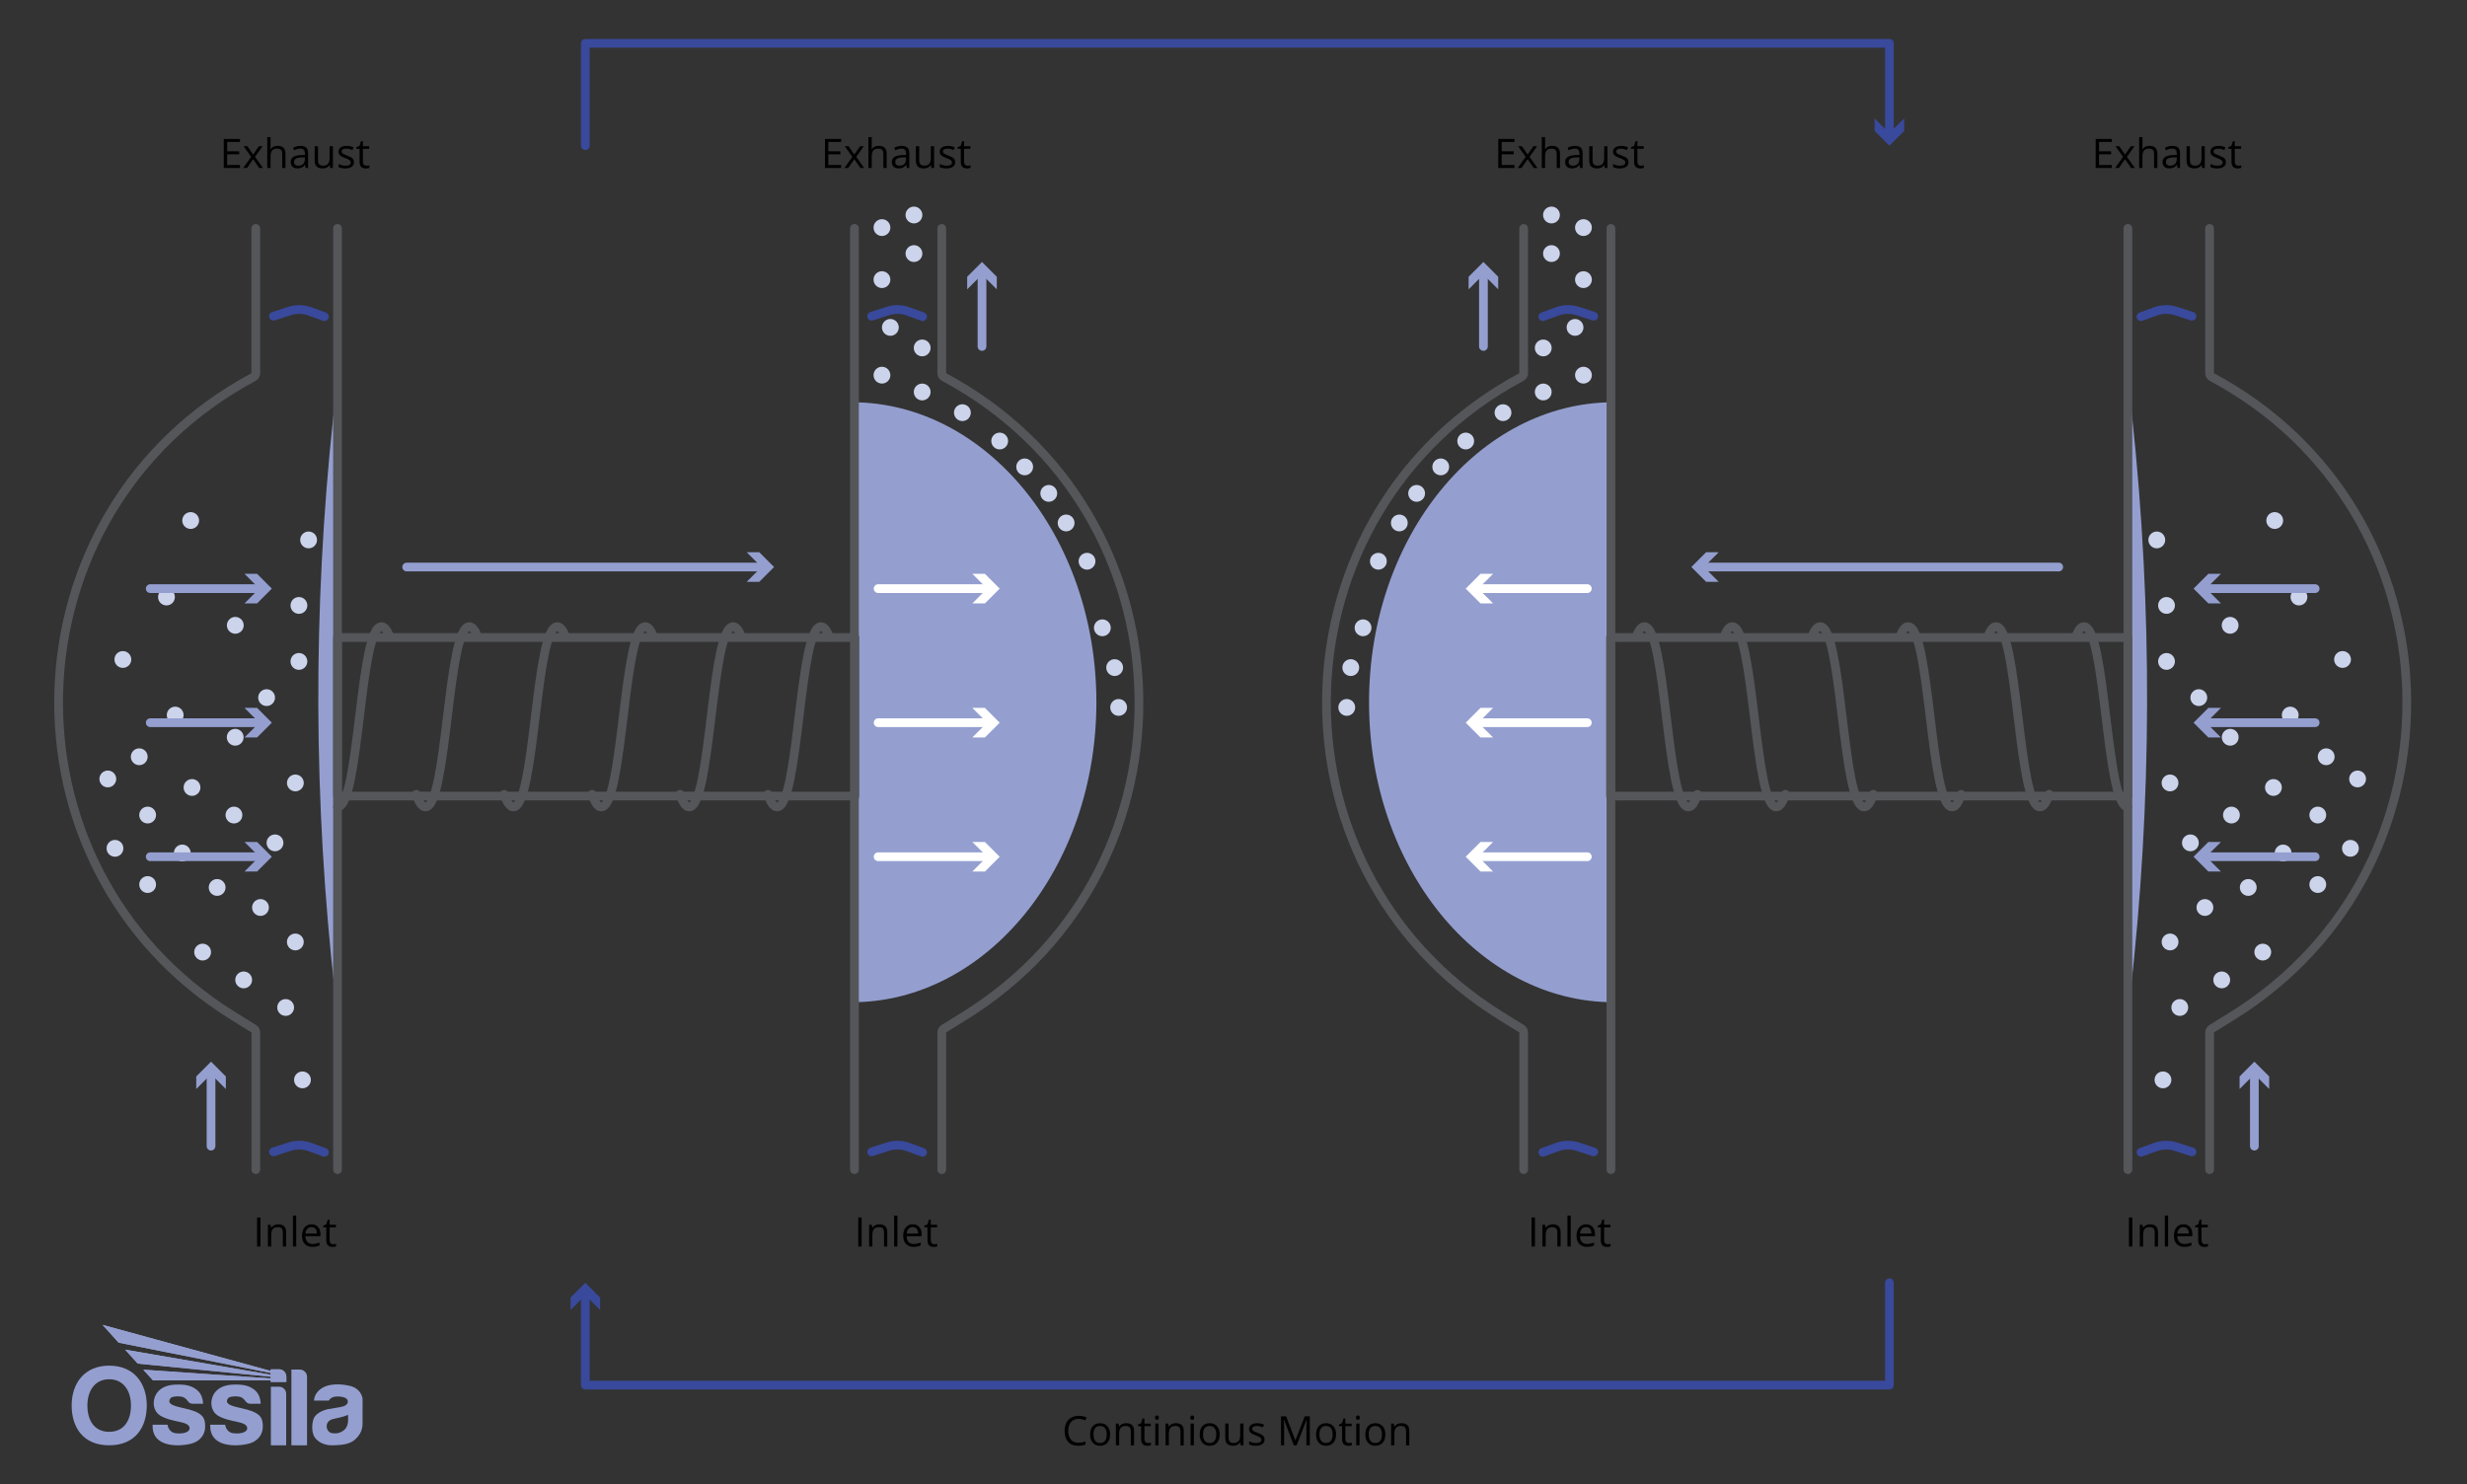 <svg viewBox="0 0 848 510.22" xmlns:xlink="http://www.w3.org/1999/xlink" height="510.22" width="848" xmlns="http://www.w3.org/2000/svg">
  <rect x="0" y="0" width="848" height="510.22" fill="#333333" stroke="none"/>
  <defs>
    <style>
      .cls-1 {
        fill: #ccd4ec;
      }

      .cls-2 {
        fill: #fff;
      }

      .cls-3 {
        stroke: #54565a;
      }

      .cls-3, .cls-4, .cls-5, .cls-6, .cls-7 {
        fill: none;
      }

      .cls-3, .cls-5, .cls-6, .cls-7 {
        stroke-linecap: round;
        stroke-linejoin: round;
        stroke-width: 3px;
      }

      .cls-8 {
        fill: #39499c;
      }

      .cls-5 {
        stroke: #949fd0;
      }

      .cls-6 {
        stroke: #fff;
      }

      .cls-9 {
        clip-path: url(#clippath-1);
      }

      .cls-10 {
        fill: #949fd0;
      }

      .cls-11 {
        clip-path: url(#clippath-3);
      }

      .cls-7 {
        stroke: #39499c;
      }

      .cls-12 {
        clip-path: url(#clippath-2);
      }

      .cls-13 {
        clip-path: url(#clippath);
      }
    </style>
    <clipPath id="clippath">
      <rect height="41.42" width="100" y="455.45" x="24.63" class="cls-4"></rect>
    </clipPath>
    <clipPath id="clippath-1">
      <rect height="41.42" width="100" y="455.45" x="24.63" class="cls-4"></rect>
    </clipPath>
    <clipPath id="clippath-2">
      <path d="M35.25,455.45l5.53,6.12,52.26,10.41v.6l-50.05-8.61,4.36,4.8,45.69,4.5v.59c-14.65-1.01-29.15-1.99-43.79-3l3.34,3.68c13.52,0,26.92,0,40.44,0v.51h5.38v-1.79c0-1.39-1.11-2.53-2.47-2.53h-2.91v.56l-57.79-15.84Z" class="cls-4"></path>
    </clipPath>
    <clipPath id="clippath-3">
      <rect height="41.42" width="100" y="455.45" x="24.63" class="cls-4"></rect>
    </clipPath>
  </defs>
  <g data-name="Layer 2" id="Layer_2">
    <path d="M116.01,129.55v219.52l-.86-7.61c-7.43-65.74-7.65-132.09-.63-197.88l1.5-14.03Z" class="cls-10"></path>
    <path d="M292.76,344.54c46.31,0,84.11-46.17,84.11-103.13s-37.8-103.13-84.11-103.13v206.25Z" class="cls-10"></path>
  </g>
  <g data-name="Layer 1" id="Layer_1">
    <rect transform="translate(409.87 492.82) rotate(180)" height="54.52" width="177.84" y="219.15" x="116.01" class="cls-3"></rect>
    <path d="M263.97,273.08c.89,2.71,1.91,4.33,3.13,4.33,7.56,0,7.56-62,15.11-62,1.12,0,2.07,1.36,2.91,3.67" class="cls-3"></path>
    <path d="M233.75,273.06c.89,2.72,1.92,4.35,3.14,4.35,7.56,0,7.56-62,15.11-62,1.03,0,1.92,1.15,2.71,3.15" class="cls-3"></path>
    <path d="M203.53,273.06c.89,2.72,1.92,4.35,3.14,4.35,7.56,0,7.56-62,15.11-62,1.03,0,1.92,1.15,2.71,3.15" class="cls-3"></path>
    <path d="M173.32,273.08c.89,2.71,1.91,4.33,3.13,4.33,7.55,0,7.55-62,15.11-62,1.03,0,1.92,1.15,2.71,3.15" class="cls-3"></path>
    <path d="M143.09,273.06c.89,2.72,1.92,4.35,3.14,4.35,7.55,0,7.55-62,15.11-62,1.03,0,1.92,1.15,2.71,3.15" class="cls-3"></path>
    <path d="M116.01,277.41c7.56,0,7.56-62,15.11-62,1.03,0,1.92,1.15,2.71,3.15" class="cls-3"></path>
    <g>
      <line y2="194.93" x2="262.65" y1="194.93" x1="139.79" class="cls-5"></line>
      <polygon points="256.67 200.01 261.76 194.93 256.67 189.84 260.99 189.84 266.08 194.93 260.99 200.01 256.67 200.01" class="cls-10"></polygon>
    </g>
    <path d="M87.93,78.52v49.81c0,.53-.29,1.02-.76,1.27h0C.98,175.69-2.89,297.85,80.22,349.3l7.04,4.36c.42.26.68.72.68,1.22v47.2" class="cls-3"></path>
    <line y2="78.52" x2="116.01" y1="402.08" x1="116.01" class="cls-3"></line>
    <path d="M94,108.71l5.56-1.8c2.27-.73,4.72-.69,6.96.13l4.99,1.82" class="cls-7"></path>
    <g data-name="blue watermark" id="blue_watermark">
      <g class="cls-13">
        <g class="cls-9">
          <path d="M119.64,488.41c0,.67-.19,2.26-1.42,3.25-1.23.98-2.6,1.23-3.94,1.05-1.33-.17-2.02-1.36-1.98-2.43.04-1.06.5-1.99,2.13-2.44,1.63-.44,3.51-.67,5.22-1.46v2.02ZM120.14,476.39c-3.99-.91-7.2-.39-8.8.43-1.61.81-3.27,2.3-3.42,4.67h5.11s.57-1.37,2.75-1.41c2.18-.04,3.52.47,3.75,1.44.23.97-.58,1.72-1.92,2.05-1.33.33-3.46.56-4.95.87-1.49.31-4.18,1.43-4.84,3.23-.66,1.8-.68,4.24.06,5.9.74,1.67,3.19,3.39,6.44,3.29,3.25-.1,5.86-.31,7.78-2.05,1.92-1.74,2.52-3.56,2.52-5.44s.02-7.6.02-8.24-.5-3.83-4.49-4.74" class="cls-10"></path>
          <path d="M40.79,461.57l52.26,10.41v.6l-50.05-8.61,4.36,4.8,45.69,4.5v.59c-14.65-1.01-29.14-1.99-43.79-3l3.35,3.68c13.52,0,26.92,0,40.44,0v.51h5.38v-1.79c0-1.39-1.11-2.53-2.47-2.53h-2.91v.56l-57.79-15.84,5.53,6.12Z" class="cls-10"></path>
        </g>
        <g class="cls-12">
          <rect height="19.6" width="63.17" y="455.45" x="35.25" class="cls-10"></rect>
        </g>
        <g class="cls-11">
          <path d="M103.07,470.82h-2.91v26.04h5.38v-23.57c0-1.36-1.11-2.47-2.47-2.47" class="cls-10"></path>
          <path d="M95.95,476.72h-2.84v20.14h5.26v-17.72c0-1.33-1.09-2.42-2.42-2.42" class="cls-10"></path>
          <path d="M88.06,485.82c-1.82-1.1-4.06-1.45-6.73-2.11s-3.31-1.34-3.32-1.98c0-.64.37-1.3,1.13-1.49.76-.2,1.99-.35,3.27-.06,1.28.29,1.94,1.53,2.26,1.84.31.31.88.54,1.27.54h3.68c-.13-2.19-.81-3.8-2.4-4.96-1.59-1.16-3.54-1.82-7.53-1.59-3.99.23-6.11,2.28-6.79,4.62-.68,2.34.04,4.74,1.92,5.96,1.88,1.22,4.99,1.84,6.89,2.24,1.9.41,3.37,1,3.27,2.26-.1,1.27-2.23,1.93-4.78,1.61-2.54-.32-2.8-2.93-2.8-2.93h-5.13c-.17,3.35,1.43,5.17,3.5,6.13,2.07.97,5.61,1.32,9.37.48,3.75-.83,5.18-3.5,5.2-5.86.02-2.36-.46-3.62-2.28-4.72" class="cls-10"></path>
          <path d="M68.25,485.82c-1.82-1.1-4.06-1.45-6.73-2.11s-3.31-1.34-3.32-1.98c0-.64.37-1.3,1.13-1.49.76-.2,1.99-.35,3.27-.06,1.28.29,1.94,1.53,2.26,1.84.31.31.88.54,1.27.54h3.68c-.13-2.19-.81-3.8-2.4-4.96-1.59-1.16-3.54-1.82-7.53-1.59-3.99.23-6.11,2.28-6.79,4.62-.68,2.34.04,4.74,1.92,5.96,1.88,1.22,4.99,1.84,6.89,2.24,1.9.41,3.37,1,3.27,2.26-.1,1.27-2.23,1.93-4.78,1.61-2.54-.32-2.8-2.93-2.8-2.93h-5.13c-.17,3.35,1.43,5.17,3.5,6.13,2.07.97,5.61,1.32,9.36.48,3.75-.83,5.19-3.5,5.2-5.86.02-2.36-.46-3.62-2.28-4.72" class="cls-10"></path>
          <path d="M37.52,492.22c-5.19,0-7.48-4.06-7.48-9.05s2.52-9.02,7.49-9.02,7.49,4.04,7.49,9.02-2.31,9.05-7.5,9.05M37.54,469.47c-8.56,0-12.91,6.12-12.91,13.67s3.94,13.71,12.89,13.71,12.93-6.16,12.93-13.71-4.35-13.67-12.91-13.67" class="cls-10"></path>
        </g>
      </g>
    </g>
    <circle r="2.89" cy="311.97" cx="89.54" class="cls-1"></circle>
    <circle r="2.89" cy="336.86" cx="83.76" class="cls-1"></circle>
    <circle r="2.89" cy="327.3" cx="69.65" class="cls-1"></circle>
    <circle r="2.89" cy="323.82" cx="101.52" class="cls-1"></circle>
    <circle r="2.89" cy="371.23" cx="103.97" class="cls-1"></circle>
    <circle r="2.89" cy="346.34" cx="98.19" class="cls-1"></circle>
    <circle r="2.89" cy="305.08" cx="74.64" class="cls-1"></circle>
    <circle r="2.89" cy="280.19" cx="80.42" class="cls-1"></circle>
    <circle r="2.89" cy="289.75" cx="94.53" class="cls-1"></circle>
    <circle r="2.89" cy="293.23" cx="62.66" class="cls-1"></circle>
    <circle r="2.89" cy="245.82" cx="60.22" class="cls-1"></circle>
    <circle r="2.89" cy="270.71" cx="66" class="cls-1"></circle>
    <circle r="2.89" cy="253.45" cx="80.85" class="cls-1"></circle>
    <circle r="2.89" cy="239.82" cx="91.64" class="cls-1"></circle>
    <circle r="2.89" cy="269.15" cx="101.53" class="cls-1"></circle>
    <circle r="2.89" cy="205.24" cx="57.22" class="cls-1"></circle>
    <circle r="2.89" cy="185.61" cx="106.08" class="cls-1"></circle>
    <circle r="2.89" cy="227.38" cx="102.75" class="cls-1"></circle>
    <circle r="2.89" cy="208.13" cx="102.75" class="cls-1"></circle>
    <circle r="2.89" cy="226.71" cx="42.23" class="cls-1"></circle>
    <circle r="2.89" cy="214.97" cx="80.88" class="cls-1"></circle>
    <circle r="2.89" cy="280.19" cx="50.75" class="cls-1"></circle>
    <circle r="2.89" cy="291.63" cx="39.52" class="cls-1"></circle>
    <circle r="2.89" cy="304.08" cx="50.75" class="cls-1"></circle>
    <circle r="2.89" cy="267.78" cx="37.06" class="cls-1"></circle>
    <circle r="2.89" cy="260.15" cx="47.86" class="cls-1"></circle>
    <circle r="2.89" cy="178.94" cx="65.54" class="cls-1"></circle>
    <path d="M323.72,78.52v49.81c0,.53.29,1.02.76,1.27h0c86.19,46.09,90.06,168.25,6.96,219.71l-7.04,4.36c-.42.26-.68.72-.68,1.22v47.2" class="cls-3"></path>
    <line y2="78.52" x2="293.71" y1="402.08" x1="293.71" class="cls-3"></line>
    <circle r="2.89" cy="78.24" cx="303.16" class="cls-1"></circle>
    <circle r="2.89" cy="128.97" cx="303.16" class="cls-1"></circle>
    <circle r="2.89" cy="96.13" cx="303.16" class="cls-1"></circle>
    <circle r="2.89" cy="160.5" cx="352.22" class="cls-1"></circle>
    <circle r="2.89" cy="112.55" cx="306.05" class="cls-1"></circle>
    <circle r="2.89" cy="141.86" cx="330.81" class="cls-1"></circle>
    <circle r="2.89" cy="151.61" cx="343.63" class="cls-1"></circle>
    <circle r="2.89" cy="134.75" cx="316.99" class="cls-1"></circle>
    <circle r="2.89" cy="87.17" cx="314.16" class="cls-1"></circle>
    <circle r="2.89" cy="229.5" cx="383.15" class="cls-1"></circle>
    <circle r="2.89" cy="73.91" cx="314.16" class="cls-1"></circle>
    <circle r="2.89" cy="119.61" cx="316.99" class="cls-1"></circle>
    <circle r="2.89" cy="169.61" cx="360.5" class="cls-1"></circle>
    <circle r="2.89" cy="179.78" cx="366.46" class="cls-1"></circle>
    <circle r="2.89" cy="215.82" cx="378.92" class="cls-1"></circle>
    <circle r="2.89" cy="243.19" cx="384.52" class="cls-1"></circle>
    <circle r="2.89" cy="192.94" cx="373.65" class="cls-1"></circle>
    <g>
      <line y2="93.49" x2="337.55" y1="119.1" x1="337.55" class="cls-5"></line>
      <polygon points="342.64 99.47 337.55 94.38 332.46 99.47 332.46 95.15 337.55 90.06 342.64 95.15 342.64 99.47" class="cls-10"></polygon>
    </g>
    <g>
      <line y2="248.44" x2="340.2" y1="248.44" x1="301.84" class="cls-6"></line>
      <polygon points="334.23 253.52 339.32 248.44 334.23 243.35 338.55 243.35 343.63 248.44 338.55 253.52 334.23 253.52" class="cls-2"></polygon>
    </g>
    <g>
      <line y2="202.35" x2="340.2" y1="202.35" x1="301.84" class="cls-6"></line>
      <polygon points="334.23 207.43 339.32 202.35 334.23 197.26 338.55 197.26 343.63 202.35 338.55 207.43 334.23 207.43" class="cls-2"></polygon>
    </g>
    <g>
      <line y2="294.52" x2="340.2" y1="294.52" x1="301.84" class="cls-6"></line>
      <polygon points="334.23 299.61 339.32 294.52 334.23 289.44 338.55 289.44 343.63 294.52 338.55 299.61 334.23 299.61" class="cls-2"></polygon>
    </g>
    <g>
      <line y2="248.44" x2="90.01" y1="248.44" x1="51.64" class="cls-5"></line>
      <polygon points="84.04 253.52 89.13 248.44 84.04 243.35 88.36 243.35 93.44 248.44 88.36 253.52 84.04 253.52" class="cls-10"></polygon>
    </g>
    <g>
      <line y2="202.35" x2="90.01" y1="202.35" x1="51.64" class="cls-5"></line>
      <polygon points="84.04 207.43 89.13 202.35 84.04 197.26 88.36 197.26 93.44 202.35 88.36 207.43 84.04 207.43" class="cls-10"></polygon>
    </g>
    <g>
      <line y2="294.52" x2="90.01" y1="294.52" x1="51.64" class="cls-5"></line>
      <polygon points="84.04 299.61 89.13 294.52 84.04 289.44 88.36 289.44 93.44 294.52 88.36 299.61 84.04 299.61" class="cls-10"></polygon>
    </g>
    <g>
      <line y2="368.4" x2="72.54" y1="394.01" x1="72.54" class="cls-5"></line>
      <polygon points="77.63 374.37 72.54 369.28 67.46 374.37 67.46 370.05 72.54 364.97 77.63 370.05 77.63 374.37" class="cls-10"></polygon>
    </g>
    <path d="M94,395.98l5.56-1.8c2.27-.73,4.72-.69,6.96.13l4.99,1.82" class="cls-7"></path>
    <path d="M299.63,108.71l5.56-1.8c2.27-.73,4.72-.69,6.96.13l4.99,1.82" class="cls-7"></path>
    <path d="M299.63,395.98l5.56-1.8c2.27-.73,4.72-.69,6.96.13l4.99,1.82" class="cls-7"></path>
    <path d="M731.44,129.55v219.52l.86-7.61c7.43-65.74,7.65-132.09.63-197.88l-1.5-14.03Z" class="cls-10"></path>
    <path d="M554.7,344.54c-46.31,0-84.11-46.17-84.11-103.13s37.8-103.13,84.11-103.13v206.25Z" class="cls-10"></path>
    <rect height="54.52" width="177.84" y="219.15" x="553.6" class="cls-3"></rect>
    <path d="M583.48,273.08c-.89,2.71-1.91,4.33-3.13,4.33-7.56,0-7.56-62-15.11-62-1.12,0-2.07,1.36-2.91,3.67" class="cls-3"></path>
    <path d="M613.71,273.06c-.89,2.72-1.92,4.35-3.14,4.35-7.56,0-7.56-62-15.11-62-1.03,0-1.92,1.15-2.71,3.15" class="cls-3"></path>
    <path d="M643.93,273.06c-.89,2.72-1.92,4.35-3.14,4.35-7.56,0-7.56-62-15.11-62-1.03,0-1.92,1.15-2.71,3.15" class="cls-3"></path>
    <path d="M674.14,273.08c-.89,2.71-1.91,4.33-3.13,4.33-7.55,0-7.55-62-15.11-62-1.03,0-1.92,1.15-2.71,3.15" class="cls-3"></path>
    <path d="M704.36,273.06c-.89,2.72-1.92,4.35-3.14,4.35-7.55,0-7.55-62-15.11-62-1.03,0-1.92,1.15-2.71,3.15" class="cls-3"></path>
    <path d="M731.44,277.41c-7.56,0-7.56-62-15.11-62-1.03,0-1.92,1.15-2.71,3.15" class="cls-3"></path>
    <g>
      <line y2="194.93" x2="584.81" y1="194.93" x1="707.66" class="cls-5"></line>
      <polygon points="590.78 189.84 585.69 194.93 590.78 200.01 586.46 200.01 581.38 194.93 586.46 189.84 590.78 189.84" class="cls-10"></polygon>
    </g>
    <path d="M759.52,78.52v49.81c0,.53.29,1.02.76,1.27h0c86.19,46.09,90.06,168.25,6.96,219.71l-7.04,4.36c-.42.26-.68.72-.68,1.22v47.2" class="cls-3"></path>
    <line y2="78.52" x2="731.44" y1="402.08" x1="731.44" class="cls-3"></line>
    <path d="M753.46,108.71l-5.56-1.8c-2.27-.73-4.72-.69-6.96.13l-4.99,1.82" class="cls-7"></path>
    <circle r="2.89" cy="311.97" cx="757.91" class="cls-1"></circle>
    <circle r="2.89" cy="336.86" cx="763.69" class="cls-1"></circle>
    <circle r="2.89" cy="327.3" cx="777.8" class="cls-1"></circle>
    <circle r="2.89" cy="323.82" cx="745.93" class="cls-1"></circle>
    <circle r="2.89" cy="371.23" cx="743.49" class="cls-1"></circle>
    <circle r="2.89" cy="346.34" cx="749.27" class="cls-1"></circle>
    <circle r="2.89" cy="305.08" cx="772.81" class="cls-1"></circle>
    <circle r="2.89" cy="280.19" cx="767.03" class="cls-1"></circle>
    <circle r="2.89" cy="289.75" cx="752.92" class="cls-1"></circle>
    <circle r="2.89" cy="293.23" cx="784.79" class="cls-1"></circle>
    <circle r="2.89" cy="245.82" cx="787.24" class="cls-1"></circle>
    <circle r="2.89" cy="270.71" cx="781.46" class="cls-1"></circle>
    <circle r="2.89" cy="253.45" cx="766.61" class="cls-1"></circle>
    <circle r="2.89" cy="239.82" cx="755.81" class="cls-1"></circle>
    <circle r="2.89" cy="269.15" cx="745.92" class="cls-1"></circle>
    <circle r="2.89" cy="205.24" cx="790.24" class="cls-1"></circle>
    <circle r="2.89" cy="185.61" cx="741.37" class="cls-1"></circle>
    <circle r="2.89" cy="227.38" cx="744.71" class="cls-1"></circle>
    <circle r="2.89" cy="208.13" cx="744.71" class="cls-1"></circle>
    <circle r="2.89" cy="226.71" cx="805.22" class="cls-1"></circle>
    <circle r="2.89" cy="214.97" cx="766.58" class="cls-1"></circle>
    <circle r="2.89" cy="280.19" cx="796.71" class="cls-1"></circle>
    <circle r="2.89" cy="291.63" cx="807.93" class="cls-1"></circle>
    <circle r="2.89" cy="304.08" cx="796.71" class="cls-1"></circle>
    <circle r="2.89" cy="267.78" cx="810.39" class="cls-1"></circle>
    <circle r="2.89" cy="260.15" cx="799.6" class="cls-1"></circle>
    <circle r="2.89" cy="178.94" cx="781.91" class="cls-1"></circle>
    <path d="M523.74,78.52v49.81c0,.53-.29,1.02-.76,1.27h0c-86.19,46.09-90.06,168.25-6.96,219.71l7.04,4.36c.42.26.68.72.68,1.22v47.2" class="cls-3"></path>
    <line y2="78.52" x2="553.74" y1="402.08" x1="553.74" class="cls-3"></line>
    <circle r="2.89" cy="78.24" cx="544.29" class="cls-1"></circle>
    <circle r="2.89" cy="128.97" cx="544.29" class="cls-1"></circle>
    <circle r="2.89" cy="96.13" cx="544.29" class="cls-1"></circle>
    <circle r="2.89" cy="160.5" cx="495.24" class="cls-1"></circle>
    <circle r="2.89" cy="112.55" cx="541.4" class="cls-1"></circle>
    <circle r="2.89" cy="141.86" cx="516.64" class="cls-1"></circle>
    <circle r="2.89" cy="151.61" cx="503.82" class="cls-1"></circle>
    <circle r="2.89" cy="134.75" cx="530.47" class="cls-1"></circle>
    <circle r="2.89" cy="87.17" cx="533.3" class="cls-1"></circle>
    <circle r="2.89" cy="229.5" cx="464.31" class="cls-1"></circle>
    <circle r="2.89" cy="73.91" cx="533.3" class="cls-1"></circle>
    <circle r="2.89" cy="119.61" cx="530.47" class="cls-1"></circle>
    <circle r="2.89" cy="169.61" cx="486.95" class="cls-1"></circle>
    <circle r="2.89" cy="179.78" cx="481" class="cls-1"></circle>
    <circle r="2.89" cy="215.82" cx="468.53" class="cls-1"></circle>
    <circle r="2.89" cy="243.19" cx="462.93" class="cls-1"></circle>
    <circle r="2.89" cy="192.94" cx="473.8" class="cls-1"></circle>
    <g>
      <line y2="93.49" x2="509.91" y1="119.1" x1="509.91" class="cls-5"></line>
      <polygon points="514.99 99.47 509.91 94.38 504.82 99.47 504.82 95.15 509.91 90.06 514.99 95.15 514.99 99.47" class="cls-10"></polygon>
    </g>
    <g>
      <line y2="248.44" x2="507.25" y1="248.44" x1="545.62" class="cls-6"></line>
      <polygon points="513.23 243.35 508.14 248.44 513.23 253.52 508.91 253.52 503.82 248.44 508.91 243.35 513.23 243.35" class="cls-2"></polygon>
    </g>
    <g>
      <line y2="202.35" x2="507.25" y1="202.35" x1="545.62" class="cls-6"></line>
      <polygon points="513.23 197.26 508.14 202.35 513.23 207.43 508.91 207.43 503.82 202.35 508.91 197.26 513.23 197.26" class="cls-2"></polygon>
    </g>
    <g>
      <line y2="294.52" x2="507.25" y1="294.52" x1="545.62" class="cls-6"></line>
      <polygon points="513.23 289.44 508.14 294.52 513.23 299.61 508.91 299.61 503.82 294.52 508.91 289.44 513.23 289.44" class="cls-2"></polygon>
    </g>
    <g>
      <line y2="248.44" x2="757.44" y1="248.44" x1="795.81" class="cls-5"></line>
      <polygon points="763.42 243.35 758.33 248.44 763.42 253.52 759.1 253.52 754.01 248.44 759.1 243.35 763.42 243.35" class="cls-10"></polygon>
    </g>
    <g>
      <line y2="202.35" x2="757.44" y1="202.35" x1="795.81" class="cls-5"></line>
      <polygon points="763.42 197.26 758.33 202.35 763.42 207.43 759.1 207.43 754.01 202.35 759.1 197.26 763.42 197.26" class="cls-10"></polygon>
    </g>
    <g>
      <line y2="294.52" x2="757.44" y1="294.52" x1="795.81" class="cls-5"></line>
      <polygon points="763.42 289.44 758.33 294.52 763.42 299.61 759.1 299.61 754.01 294.52 759.1 289.44 763.42 289.44" class="cls-10"></polygon>
    </g>
    <g>
      <line y2="368.4" x2="774.91" y1="394.01" x1="774.91" class="cls-5"></line>
      <polygon points="780 374.37 774.91 369.28 769.83 374.37 769.83 370.05 774.91 364.97 780 370.05 780 374.37" class="cls-10"></polygon>
    </g>
    <path d="M753.46,395.98l-5.56-1.8c-2.27-.73-4.72-.69-6.96.13l-4.99,1.82" class="cls-7"></path>
    <path d="M547.83,108.71l-5.56-1.8c-2.27-.73-4.72-.69-6.96.13l-4.99,1.82" class="cls-7"></path>
    <path d="M547.83,395.98l-5.56-1.8c-2.27-.73-4.72-.69-6.96.13l-4.99,1.82" class="cls-7"></path>
    <g>
      <path d="M82.49,57.76h-5.57v-9.99h5.57v1.03h-4.41v3.22h4.14v1.03h-4.14v3.68h4.41v1.04Z"></path>
      <path d="M86.34,53.93l-2.6-3.66h1.29l1.98,2.87,1.97-2.87h1.28l-2.6,3.66,2.74,3.83h-1.29l-2.1-3.04-2.12,3.04h-1.29l2.74-3.83Z"></path>
      <path d="M97,57.76v-4.85c0-.61-.14-1.07-.42-1.37s-.71-.45-1.31-.45c-.79,0-1.36.21-1.73.64-.36.43-.54,1.13-.54,2.11v3.92h-1.13v-10.64h1.13v3.22c0,.39-.02.71-.05.96h.07c.22-.36.54-.64.95-.85.41-.21.88-.31,1.41-.31.92,0,1.6.22,2.06.65.46.44.69,1.13.69,2.08v4.89h-1.13Z"></path>
      <path d="M105.07,57.76l-.23-1.07h-.05c-.37.47-.75.79-1.12.95-.37.17-.83.25-1.39.25-.74,0-1.33-.19-1.75-.57-.42-.38-.63-.93-.63-1.63,0-1.51,1.21-2.31,3.63-2.38l1.27-.04v-.46c0-.59-.13-1.02-.38-1.3-.25-.28-.66-.42-1.21-.42-.62,0-1.33.19-2.12.57l-.35-.87c.37-.2.77-.36,1.21-.47.44-.11.88-.17,1.32-.17.89,0,1.55.2,1.99.59.43.4.65,1.03.65,1.91v5.11h-.84ZM102.51,56.96c.71,0,1.26-.19,1.67-.58.4-.39.6-.93.6-1.63v-.68l-1.13.05c-.9.03-1.55.17-1.95.42-.4.25-.6.63-.6,1.16,0,.41.12.72.37.94.25.21.6.32,1.04.32Z"></path>
      <path d="M109.31,50.27v4.86c0,.61.14,1.07.42,1.37s.71.45,1.31.45c.78,0,1.36-.21,1.72-.64.36-.43.54-1.13.54-2.1v-3.94h1.13v7.49h-.94l-.16-1h-.06c-.23.37-.55.65-.97.85-.41.2-.88.29-1.41.29-.91,0-1.59-.22-2.05-.65-.45-.43-.68-1.13-.68-2.08v-4.9h1.15Z"></path>
      <path d="M121.67,55.72c0,.7-.26,1.24-.78,1.61s-1.25.57-2.19.57c-.99,0-1.77-.16-2.32-.47v-1.05c.36.18.75.33,1.16.43.41.1.81.16,1.19.16.59,0,1.05-.09,1.37-.28.32-.19.48-.48.48-.86,0-.29-.13-.54-.38-.75-.25-.21-.75-.45-1.48-.73-.7-.26-1.19-.49-1.49-.68-.29-.19-.51-.41-.66-.66-.14-.25-.21-.54-.21-.88,0-.61.25-1.09.75-1.45.5-.35,1.18-.53,2.04-.53.81,0,1.59.16,2.37.49l-.4.92c-.75-.31-1.43-.46-2.04-.46-.54,0-.94.08-1.22.25s-.41.4-.41.7c0,.2.05.37.15.51.1.14.27.28.5.4s.67.31,1.31.55c.89.32,1.49.65,1.8.98.31.33.47.74.47,1.24Z"></path>
      <path d="M125.94,56.96c.2,0,.39-.01.58-.04.19-.03.33-.06.44-.09v.87c-.12.06-.3.11-.54.15-.24.04-.46.06-.65.06-1.45,0-2.17-.76-2.17-2.29v-4.46h-1.07v-.55l1.07-.47.48-1.6h.66v1.74h2.17v.88h-2.17v4.41c0,.45.11.8.32,1.04s.51.36.88.36Z"></path>
    </g>
    <g>
      <path d="M520.59,57.76h-5.57v-9.99h5.57v1.03h-4.41v3.22h4.14v1.03h-4.14v3.68h4.41v1.04Z"></path>
      <path d="M524.44,53.93l-2.6-3.66h1.29l1.98,2.87,1.97-2.87h1.28l-2.61,3.66,2.74,3.83h-1.29l-2.1-3.04-2.12,3.04h-1.29l2.74-3.83Z"></path>
      <path d="M535.1,57.76v-4.85c0-.61-.14-1.07-.42-1.37s-.71-.45-1.31-.45c-.79,0-1.36.21-1.73.64-.36.43-.54,1.13-.54,2.11v3.92h-1.13v-10.64h1.13v3.22c0,.39-.02.71-.05.96h.07c.22-.36.54-.64.95-.85.41-.21.88-.31,1.41-.31.92,0,1.6.22,2.06.65.46.44.69,1.13.69,2.08v4.89h-1.13Z"></path>
      <path d="M543.17,57.76l-.23-1.07h-.05c-.37.47-.75.79-1.12.95-.37.17-.83.25-1.39.25-.74,0-1.33-.19-1.75-.57-.42-.38-.63-.93-.63-1.63,0-1.51,1.21-2.31,3.63-2.38l1.27-.04v-.46c0-.59-.13-1.02-.38-1.3-.25-.28-.66-.42-1.21-.42-.62,0-1.33.19-2.12.57l-.35-.87c.37-.2.77-.36,1.21-.47.44-.11.88-.17,1.32-.17.89,0,1.55.2,1.99.59.43.4.65,1.03.65,1.91v5.11h-.84ZM540.61,56.96c.71,0,1.26-.19,1.67-.58.4-.39.6-.93.6-1.63v-.68l-1.13.05c-.9.03-1.55.17-1.95.42-.4.25-.6.63-.6,1.16,0,.41.12.72.37.94.25.21.6.32,1.04.32Z"></path>
      <path d="M547.42,50.27v4.86c0,.61.14,1.07.42,1.37s.71.45,1.31.45c.78,0,1.36-.21,1.72-.64.36-.43.54-1.13.54-2.1v-3.94h1.13v7.49h-.94l-.16-1h-.06c-.23.37-.55.65-.97.85-.41.2-.88.29-1.41.29-.91,0-1.59-.22-2.05-.65-.45-.43-.68-1.13-.68-2.08v-4.9h1.15Z"></path>
      <path d="M559.78,55.72c0,.7-.26,1.24-.78,1.61s-1.25.57-2.19.57c-.99,0-1.77-.16-2.32-.47v-1.05c.36.18.75.33,1.16.43.41.1.81.16,1.19.16.59,0,1.05-.09,1.37-.28.32-.19.48-.48.48-.86,0-.29-.13-.54-.38-.75-.25-.21-.75-.45-1.48-.73-.7-.26-1.19-.49-1.49-.68-.29-.19-.51-.41-.66-.66-.14-.25-.21-.54-.21-.88,0-.61.25-1.09.75-1.45.5-.35,1.18-.53,2.04-.53.81,0,1.59.16,2.37.49l-.4.92c-.75-.31-1.43-.46-2.04-.46-.54,0-.94.08-1.22.25s-.41.4-.41.7c0,.2.05.37.15.51.1.14.27.28.5.4s.67.31,1.31.55c.89.32,1.49.65,1.8.98.31.33.47.74.47,1.24Z"></path>
      <path d="M564.04,56.96c.2,0,.39-.01.58-.04.19-.03.33-.06.44-.09v.87c-.12.06-.3.11-.54.15-.24.04-.46.06-.65.06-1.45,0-2.17-.76-2.17-2.29v-4.46h-1.07v-.55l1.07-.47.48-1.6h.66v1.74h2.17v.88h-2.17v4.41c0,.45.11.8.32,1.04s.51.36.88.36Z"></path>
    </g>
    <g>
      <path d="M725.93,57.76h-5.57v-9.99h5.57v1.03h-4.41v3.22h4.14v1.03h-4.14v3.68h4.41v1.04Z"></path>
      <path d="M729.78,53.93l-2.6-3.66h1.29l1.98,2.87,1.97-2.87h1.28l-2.6,3.66,2.74,3.83h-1.29l-2.1-3.04-2.12,3.04h-1.29l2.74-3.83Z"></path>
      <path d="M740.44,57.76v-4.85c0-.61-.14-1.07-.42-1.37s-.71-.45-1.31-.45c-.79,0-1.36.21-1.73.64-.36.43-.54,1.13-.54,2.11v3.92h-1.13v-10.64h1.13v3.22c0,.39-.02.71-.05.96h.07c.22-.36.54-.64.95-.85.41-.21.88-.31,1.41-.31.92,0,1.6.22,2.06.65.46.44.69,1.13.69,2.08v4.89h-1.13Z"></path>
      <path d="M748.51,57.76l-.23-1.07h-.05c-.37.47-.75.79-1.12.95-.37.17-.83.25-1.39.25-.74,0-1.33-.19-1.75-.57-.42-.38-.63-.93-.63-1.63,0-1.51,1.21-2.31,3.63-2.38l1.27-.04v-.46c0-.59-.13-1.02-.38-1.3-.25-.28-.66-.42-1.21-.42-.62,0-1.33.19-2.12.57l-.35-.87c.37-.2.77-.36,1.21-.47.44-.11.88-.17,1.32-.17.89,0,1.55.2,1.99.59.43.4.65,1.03.65,1.91v5.11h-.84ZM745.95,56.96c.71,0,1.26-.19,1.67-.58.4-.39.6-.93.6-1.63v-.68l-1.13.05c-.9.03-1.55.17-1.95.42-.4.25-.6.63-.6,1.16,0,.41.12.72.37.94.25.21.6.32,1.04.32Z"></path>
      <path d="M752.75,50.27v4.86c0,.61.14,1.07.42,1.37s.71.45,1.31.45c.78,0,1.36-.21,1.72-.64.36-.43.54-1.13.54-2.1v-3.94h1.13v7.49h-.94l-.16-1h-.06c-.23.37-.55.65-.97.85-.41.2-.88.29-1.41.29-.91,0-1.59-.22-2.05-.65-.45-.43-.68-1.13-.68-2.08v-4.9h1.15Z"></path>
      <path d="M765.12,55.72c0,.7-.26,1.24-.78,1.61s-1.25.57-2.19.57c-.99,0-1.77-.16-2.32-.47v-1.05c.36.18.75.33,1.16.43.41.1.81.16,1.19.16.59,0,1.05-.09,1.37-.28.32-.19.48-.48.48-.86,0-.29-.13-.54-.38-.75-.25-.21-.75-.45-1.48-.73-.7-.26-1.19-.49-1.49-.68-.29-.19-.51-.41-.66-.66-.14-.25-.21-.54-.21-.88,0-.61.25-1.09.75-1.45.5-.35,1.18-.53,2.04-.53.81,0,1.59.16,2.37.49l-.4.92c-.75-.31-1.43-.46-2.04-.46-.54,0-.94.08-1.22.25s-.41.4-.41.7c0,.2.05.37.15.51.1.14.27.28.5.4s.67.31,1.31.55c.89.32,1.49.65,1.8.98.31.33.47.74.47,1.24Z"></path>
      <path d="M769.38,56.96c.2,0,.39-.01.58-.04.19-.03.33-.06.44-.09v.87c-.12.06-.3.11-.54.15-.24.04-.46.06-.65.06-1.45,0-2.17-.76-2.17-2.29v-4.46h-1.07v-.55l1.07-.47.48-1.6h.66v1.74h2.17v.88h-2.17v4.41c0,.45.11.8.32,1.04s.51.36.88.36Z"></path>
    </g>
    <g>
      <path d="M289.14,57.76h-5.57v-9.99h5.57v1.03h-4.41v3.22h4.14v1.03h-4.14v3.68h4.41v1.04Z"></path>
      <path d="M292.99,53.93l-2.6-3.66h1.29l1.98,2.87,1.97-2.87h1.28l-2.6,3.66,2.74,3.83h-1.29l-2.1-3.04-2.12,3.04h-1.29l2.74-3.83Z"></path>
      <path d="M303.65,57.76v-4.85c0-.61-.14-1.07-.42-1.37s-.71-.45-1.31-.45c-.79,0-1.36.21-1.73.64-.36.43-.54,1.13-.54,2.11v3.92h-1.13v-10.64h1.13v3.22c0,.39-.02.71-.05.96h.07c.22-.36.54-.64.95-.85.41-.21.88-.31,1.41-.31.92,0,1.6.22,2.06.65.46.44.69,1.13.69,2.08v4.89h-1.13Z"></path>
      <path d="M311.72,57.76l-.23-1.07h-.05c-.37.47-.75.79-1.12.95-.37.17-.83.25-1.39.25-.74,0-1.33-.19-1.75-.57-.42-.38-.63-.93-.63-1.63,0-1.51,1.21-2.31,3.63-2.38l1.27-.04v-.46c0-.59-.13-1.02-.38-1.3-.25-.28-.66-.42-1.21-.42-.62,0-1.33.19-2.12.57l-.35-.87c.37-.2.77-.36,1.21-.47.44-.11.88-.17,1.32-.17.89,0,1.55.2,1.99.59.43.4.65,1.03.65,1.91v5.11h-.84ZM309.16,56.96c.71,0,1.26-.19,1.67-.58.4-.39.6-.93.6-1.63v-.68l-1.13.05c-.9.03-1.55.17-1.95.42-.4.25-.6.63-.6,1.16,0,.41.12.72.37.94.25.21.6.32,1.04.32Z"></path>
      <path d="M315.97,50.27v4.86c0,.61.14,1.07.42,1.37s.71.45,1.31.45c.78,0,1.36-.21,1.72-.64.36-.43.54-1.13.54-2.1v-3.94h1.13v7.49h-.94l-.16-1h-.06c-.23.37-.55.65-.97.85-.41.2-.88.29-1.41.29-.91,0-1.59-.22-2.05-.65-.45-.43-.68-1.13-.68-2.08v-4.9h1.15Z"></path>
      <path d="M328.33,55.72c0,.7-.26,1.24-.78,1.61s-1.25.57-2.19.57c-.99,0-1.77-.16-2.32-.47v-1.05c.36.18.75.33,1.16.43.41.1.81.16,1.19.16.59,0,1.05-.09,1.37-.28.32-.19.48-.48.48-.86,0-.29-.13-.54-.38-.75-.25-.21-.75-.45-1.48-.73-.7-.26-1.19-.49-1.49-.68-.29-.19-.51-.41-.66-.66-.14-.25-.21-.54-.21-.88,0-.61.25-1.09.75-1.45.5-.35,1.18-.53,2.04-.53.81,0,1.59.16,2.37.49l-.4.92c-.75-.31-1.43-.46-2.04-.46-.54,0-.94.08-1.22.25s-.41.4-.41.7c0,.2.05.37.15.51.1.14.27.28.5.4s.67.31,1.31.55c.89.32,1.49.65,1.8.98.31.33.47.74.47,1.24Z"></path>
      <path d="M332.59,56.96c.2,0,.39-.01.58-.04.19-.03.33-.06.44-.09v.87c-.12.06-.3.11-.54.15-.24.04-.46.06-.65.06-1.45,0-2.17-.76-2.17-2.29v-4.46h-1.07v-.55l1.07-.47.48-1.6h.66v1.74h2.17v.88h-2.17v4.41c0,.45.11.8.32,1.04s.51.36.88.36Z"></path>
    </g>
    <g>
      <path d="M88.36,428.52v-9.99h1.16v9.99h-1.16Z"></path>
      <path d="M97.22,428.52v-4.85c0-.61-.14-1.07-.42-1.37s-.71-.45-1.31-.45c-.78,0-1.36.21-1.72.64s-.55,1.12-.55,2.1v3.93h-1.13v-7.49h.92l.18,1.03h.05c.23-.37.56-.66.98-.86.42-.2.89-.3,1.4-.3.9,0,1.58.22,2.04.65.46.44.68,1.13.68,2.09v4.89h-1.13Z"></path>
      <path d="M101.82,428.52h-1.13v-10.64h1.13v10.64Z"></path>
      <path d="M107.39,428.65c-1.11,0-1.98-.34-2.62-1.01s-.96-1.61-.96-2.81.3-2.17.89-2.88,1.39-1.07,2.4-1.07c.94,0,1.68.31,2.23.93.55.62.82,1.43.82,2.44v.72h-5.16c.02.88.25,1.55.67,2s1.02.68,1.78.68c.81,0,1.6-.17,2.39-.51v1.01c-.4.17-.78.3-1.14.37-.36.08-.79.11-1.3.11ZM107.08,421.84c-.6,0-1.08.2-1.44.59s-.57.93-.63,1.63h3.92c0-.72-.16-1.26-.48-1.64-.32-.38-.77-.57-1.37-.57Z"></path>
      <path d="M114.5,427.72c.2,0,.39-.01.58-.04.19-.03.33-.06.44-.09v.87c-.12.06-.3.11-.54.15-.24.04-.45.06-.65.06-1.45,0-2.17-.76-2.17-2.29v-4.46h-1.07v-.55l1.07-.47.48-1.6h.66v1.74h2.17v.88h-2.17v4.41c0,.45.11.8.32,1.04s.51.36.88.36Z"></path>
    </g>
    <g>
      <path d="M295.01,428.52v-9.99h1.16v9.99h-1.16Z"></path>
      <path d="M303.87,428.52v-4.85c0-.61-.14-1.07-.42-1.37s-.71-.45-1.31-.45c-.78,0-1.36.21-1.72.64s-.55,1.12-.55,2.1v3.93h-1.13v-7.49h.92l.18,1.03h.05c.23-.37.56-.66.98-.86.42-.2.89-.3,1.4-.3.9,0,1.58.22,2.04.65.46.44.68,1.13.68,2.09v4.89h-1.13Z"></path>
      <path d="M308.47,428.52h-1.13v-10.64h1.13v10.64Z"></path>
      <path d="M314.04,428.65c-1.11,0-1.98-.34-2.62-1.01s-.96-1.61-.96-2.81.3-2.17.89-2.88,1.39-1.07,2.4-1.07c.94,0,1.68.31,2.23.93.55.62.82,1.43.82,2.44v.72h-5.16c.02.88.25,1.55.67,2s1.02.68,1.78.68c.81,0,1.6-.17,2.39-.51v1.01c-.4.17-.78.3-1.14.37-.36.08-.79.11-1.3.11ZM313.74,421.84c-.6,0-1.08.2-1.44.59s-.57.93-.63,1.63h3.92c0-.72-.16-1.26-.48-1.64-.32-.38-.77-.57-1.37-.57Z"></path>
      <path d="M321.15,427.72c.2,0,.39-.01.58-.04.19-.03.33-.06.44-.09v.87c-.12.06-.3.11-.54.15-.24.04-.45.06-.65.06-1.45,0-2.17-.76-2.17-2.29v-4.46h-1.07v-.55l1.07-.47.48-1.6h.66v1.74h2.17v.88h-2.17v4.41c0,.45.11.8.32,1.04s.51.36.88.36Z"></path>
    </g>
    <g>
      <path d="M526.46,428.52v-9.99h1.16v9.99h-1.16Z"></path>
      <path d="M535.32,428.52v-4.85c0-.61-.14-1.07-.42-1.37-.28-.3-.71-.45-1.31-.45-.78,0-1.36.21-1.72.64-.36.42-.55,1.12-.55,2.1v3.93h-1.13v-7.49h.92l.18,1.03h.05c.23-.37.56-.66.98-.86.42-.2.89-.3,1.4-.3.9,0,1.58.22,2.04.65.46.44.68,1.13.68,2.09v4.89h-1.13Z"></path>
      <path d="M539.92,428.52h-1.13v-10.64h1.13v10.64Z"></path>
      <path d="M545.49,428.65c-1.11,0-1.98-.34-2.62-1.01-.64-.67-.96-1.61-.96-2.81s.3-2.17.89-2.88,1.39-1.07,2.4-1.07c.94,0,1.68.31,2.23.93.55.62.82,1.43.82,2.44v.72h-5.16c.02.88.25,1.55.67,2,.42.46,1.01.68,1.78.68.81,0,1.6-.17,2.39-.51v1.01c-.4.17-.78.3-1.14.37-.36.08-.79.11-1.3.11ZM545.18,421.84c-.6,0-1.08.2-1.44.59-.36.39-.57.93-.63,1.63h3.92c0-.72-.16-1.26-.48-1.64-.32-.38-.77-.57-1.37-.57Z"></path>
      <path d="M552.6,427.72c.2,0,.39-.01.58-.04.19-.03.33-.06.44-.09v.87c-.12.06-.3.11-.54.15-.24.04-.46.06-.65.06-1.45,0-2.17-.76-2.17-2.29v-4.46h-1.07v-.55l1.07-.47.48-1.6h.66v1.74h2.17v.88h-2.17v4.41c0,.45.11.8.32,1.04.21.24.51.36.88.36Z"></path>
    </g>
    <g>
      <path d="M731.8,428.52v-9.99h1.16v9.99h-1.16Z"></path>
      <path d="M740.66,428.52v-4.85c0-.61-.14-1.07-.42-1.37-.28-.3-.71-.45-1.31-.45-.78,0-1.36.21-1.72.64-.37.42-.55,1.12-.55,2.1v3.93h-1.13v-7.49h.92l.18,1.03h.05c.23-.37.56-.66.98-.86.42-.2.89-.3,1.4-.3.9,0,1.58.22,2.04.65.46.44.68,1.13.68,2.09v4.89h-1.13Z"></path>
      <path d="M745.26,428.52h-1.13v-10.64h1.13v10.64Z"></path>
      <path d="M750.83,428.65c-1.11,0-1.98-.34-2.62-1.01-.64-.67-.96-1.61-.96-2.81s.3-2.17.89-2.88,1.39-1.07,2.4-1.07c.94,0,1.68.31,2.23.93.55.62.82,1.43.82,2.44v.72h-5.16c.02.88.25,1.55.67,2,.42.46,1.02.68,1.78.68.81,0,1.6-.17,2.39-.51v1.01c-.4.17-.78.3-1.14.37-.36.08-.79.11-1.29.11ZM750.52,421.84c-.6,0-1.08.2-1.44.59-.36.39-.57.93-.63,1.63h3.92c0-.72-.16-1.26-.48-1.64-.32-.38-.78-.57-1.37-.57Z"></path>
      <path d="M757.94,427.72c.2,0,.39-.01.58-.04.19-.03.33-.06.44-.09v.87c-.12.06-.3.11-.54.15-.24.04-.45.06-.65.06-1.45,0-2.17-.76-2.17-2.29v-4.46h-1.07v-.55l1.07-.47.48-1.6h.66v1.74h2.17v.88h-2.17v4.41c0,.45.11.8.32,1.04.21.24.51.36.88.36Z"></path>
    </g>
    <g>
      <polyline points="201.2 50.09 201.2 14.9 649.46 14.9 649.46 46.66" class="cls-7"></polyline>
      <polygon points="644.37 40.69 649.46 45.78 654.54 40.69 654.54 45.01 649.46 50.09 644.37 45.01 644.37 40.69" class="cls-8"></polygon>
    </g>
    <g>
      <polyline points="649.46 440.97 649.46 476.16 201.2 476.16 201.2 444.4" class="cls-7"></polyline>
      <polygon points="206.29 450.37 201.2 445.28 196.11 450.37 196.11 446.05 201.2 440.97 206.29 446.05 206.29 450.37" class="cls-8"></polygon>
    </g>
    <g>
      <path d="M370.74,487.77c-1.1,0-1.97.37-2.6,1.1-.64.73-.95,1.73-.95,3s.31,2.32.92,3.03c.61.71,1.49,1.07,2.62,1.07.7,0,1.49-.12,2.39-.38v1.02c-.69.26-1.55.39-2.56.39-1.47,0-2.61-.45-3.41-1.34s-1.2-2.16-1.2-3.81c0-1.03.19-1.93.58-2.71s.94-1.37,1.67-1.79,1.58-.63,2.57-.63c1.05,0,1.96.19,2.75.57l-.49,1c-.76-.36-1.51-.53-2.27-.53Z"></path>
      <path d="M381.58,493.12c0,1.22-.31,2.17-.92,2.86-.62.69-1.47,1.03-2.55,1.03-.67,0-1.26-.16-1.78-.47s-.92-.77-1.2-1.35-.42-1.28-.42-2.06c0-1.22.31-2.17.92-2.85.61-.68,1.46-1.02,2.54-1.02s1.88.35,2.5,1.05.93,1.64.93,2.83ZM375.88,493.12c0,.96.19,1.69.57,2.19s.95.75,1.69.75,1.31-.25,1.69-.75c.39-.5.58-1.23.58-2.19s-.19-1.68-.58-2.17c-.39-.49-.95-.74-1.71-.74s-1.3.24-1.68.73-.57,1.21-.57,2.18Z"></path>
      <path d="M388.7,496.87v-4.85c0-.61-.14-1.07-.42-1.37s-.71-.45-1.31-.45c-.78,0-1.36.21-1.72.64s-.55,1.12-.55,2.1v3.93h-1.13v-7.49h.92l.18,1.03h.05c.23-.37.56-.66.98-.86.42-.2.89-.3,1.4-.3.9,0,1.58.22,2.04.65.46.44.68,1.13.68,2.09v4.89h-1.13Z"></path>
      <path d="M394.59,496.07c.2,0,.39-.01.58-.04.19-.03.33-.06.44-.09v.87c-.12.06-.3.11-.54.15-.24.04-.45.06-.65.06-1.45,0-2.17-.76-2.17-2.29v-4.46h-1.07v-.55l1.07-.47.48-1.6h.66v1.74h2.17v.88h-2.17v4.41c0,.45.11.8.32,1.04s.51.36.88.36Z"></path>
      <path d="M397.01,487.35c0-.26.06-.45.19-.57.13-.12.29-.18.48-.18s.34.06.47.18.2.31.2.57-.07.45-.2.57c-.13.12-.29.19-.47.19-.19,0-.35-.06-.48-.19-.13-.13-.19-.32-.19-.57ZM398.24,496.87h-1.13v-7.49h1.13v7.49Z"></path>
      <path d="M405.78,496.87v-4.85c0-.61-.14-1.07-.42-1.37s-.71-.45-1.31-.45c-.78,0-1.36.21-1.72.64s-.55,1.12-.55,2.1v3.93h-1.13v-7.49h.92l.18,1.03h.05c.23-.37.56-.66.98-.86.42-.2.89-.3,1.4-.3.9,0,1.58.22,2.04.65.46.44.68,1.13.68,2.09v4.89h-1.13Z"></path>
      <path d="M409.15,487.35c0-.26.06-.45.19-.57.13-.12.29-.18.48-.18s.34.06.47.18.2.31.2.57-.07.45-.2.57c-.13.12-.29.19-.47.19-.19,0-.35-.06-.48-.19-.13-.13-.19-.32-.19-.57ZM410.38,496.87h-1.13v-7.49h1.13v7.49Z"></path>
      <path d="M419.25,493.12c0,1.22-.31,2.17-.92,2.86-.62.69-1.47,1.03-2.55,1.03-.67,0-1.26-.16-1.78-.47s-.92-.77-1.2-1.35-.42-1.28-.42-2.06c0-1.22.31-2.17.92-2.85.61-.68,1.46-1.02,2.54-1.02s1.88.35,2.5,1.05.93,1.64.93,2.83ZM413.54,493.12c0,.96.19,1.69.57,2.19s.95.75,1.69.75,1.31-.25,1.69-.75c.39-.5.58-1.23.58-2.19s-.19-1.68-.58-2.17c-.39-.49-.95-.74-1.71-.74s-1.3.24-1.68.73-.57,1.21-.57,2.18Z"></path>
      <path d="M422.31,489.38v4.86c0,.61.14,1.07.42,1.37s.71.45,1.31.45c.78,0,1.36-.21,1.72-.64s.54-1.13.54-2.1v-3.94h1.13v7.49h-.94l-.16-1h-.06c-.23.37-.55.65-.97.85-.41.2-.88.29-1.41.29-.91,0-1.59-.22-2.05-.65s-.68-1.13-.68-2.08v-4.9h1.15Z"></path>
      <path d="M434.67,494.83c0,.7-.26,1.24-.78,1.61s-1.25.57-2.19.57c-.99,0-1.77-.16-2.32-.47v-1.05c.36.18.75.33,1.16.43s.81.16,1.19.16c.59,0,1.05-.09,1.37-.28.32-.19.48-.48.48-.86,0-.29-.12-.54-.38-.75-.25-.21-.75-.45-1.48-.73-.7-.26-1.19-.49-1.49-.68-.29-.19-.51-.41-.66-.66s-.22-.54-.22-.88c0-.61.25-1.09.75-1.45.5-.35,1.18-.53,2.04-.53.81,0,1.59.16,2.37.49l-.4.92c-.75-.31-1.43-.46-2.04-.46-.54,0-.94.08-1.22.25-.27.17-.41.4-.41.7,0,.2.05.37.15.51s.27.28.5.4c.23.13.67.31,1.31.55.89.32,1.49.65,1.8.98.31.33.47.74.47,1.24Z"></path>
      <path d="M444.74,496.87l-3.39-8.86h-.05c.06.7.1,1.54.1,2.5v6.36h-1.07v-9.99h1.75l3.17,8.24h.05l3.19-8.24h1.74v9.99h-1.16v-6.44c0-.74.03-1.54.1-2.41h-.05l-3.42,8.85h-.94Z"></path>
      <path d="M459.25,493.12c0,1.22-.31,2.17-.92,2.86-.62.69-1.46,1.03-2.55,1.03-.67,0-1.26-.16-1.78-.47s-.92-.77-1.2-1.35-.42-1.28-.42-2.06c0-1.22.31-2.17.92-2.85.61-.68,1.46-1.02,2.54-1.02s1.88.35,2.5,1.05c.62.7.93,1.64.93,2.83ZM453.55,493.12c0,.96.19,1.69.57,2.19s.95.75,1.69.75,1.31-.25,1.69-.75c.39-.5.58-1.23.58-2.19s-.19-1.68-.58-2.17c-.38-.49-.95-.74-1.71-.74s-1.3.24-1.68.73-.57,1.21-.57,2.18Z"></path>
      <path d="M463.66,496.07c.2,0,.39-.01.58-.04.19-.03.33-.06.44-.09v.87c-.12.06-.3.11-.54.15-.24.04-.46.06-.65.06-1.45,0-2.17-.76-2.17-2.29v-4.46h-1.07v-.55l1.07-.47.48-1.6h.66v1.74h2.17v.88h-2.17v4.41c0,.45.11.8.32,1.04s.51.36.88.36Z"></path>
      <path d="M466.09,487.35c0-.26.06-.45.19-.57.13-.12.29-.18.48-.18s.34.06.47.18.2.31.2.57-.07.45-.2.57c-.13.12-.29.19-.47.19s-.35-.06-.48-.19c-.13-.13-.19-.32-.19-.57ZM467.32,496.87h-1.13v-7.49h1.13v7.49Z"></path>
      <path d="M476.19,493.12c0,1.22-.31,2.17-.92,2.86-.62.69-1.46,1.03-2.55,1.03-.67,0-1.26-.16-1.78-.47s-.92-.77-1.2-1.35-.42-1.28-.42-2.06c0-1.22.31-2.17.92-2.85.61-.68,1.46-1.02,2.54-1.02s1.88.35,2.5,1.05c.62.7.93,1.64.93,2.83ZM470.49,493.12c0,.96.19,1.69.57,2.19s.95.75,1.69.75,1.31-.25,1.69-.75c.39-.5.58-1.23.58-2.19s-.19-1.68-.58-2.17c-.38-.49-.95-.74-1.71-.74s-1.3.24-1.68.73-.57,1.21-.57,2.18Z"></path>
      <path d="M483.31,496.87v-4.85c0-.61-.14-1.07-.42-1.37s-.71-.45-1.31-.45c-.78,0-1.36.21-1.72.64s-.55,1.12-.55,2.1v3.93h-1.13v-7.49h.92l.18,1.03h.05c.23-.37.56-.66.98-.86.42-.2.89-.3,1.4-.3.9,0,1.58.22,2.04.65.46.44.68,1.13.68,2.09v4.89h-1.13Z"></path>
    </g>
  </g>
</svg>